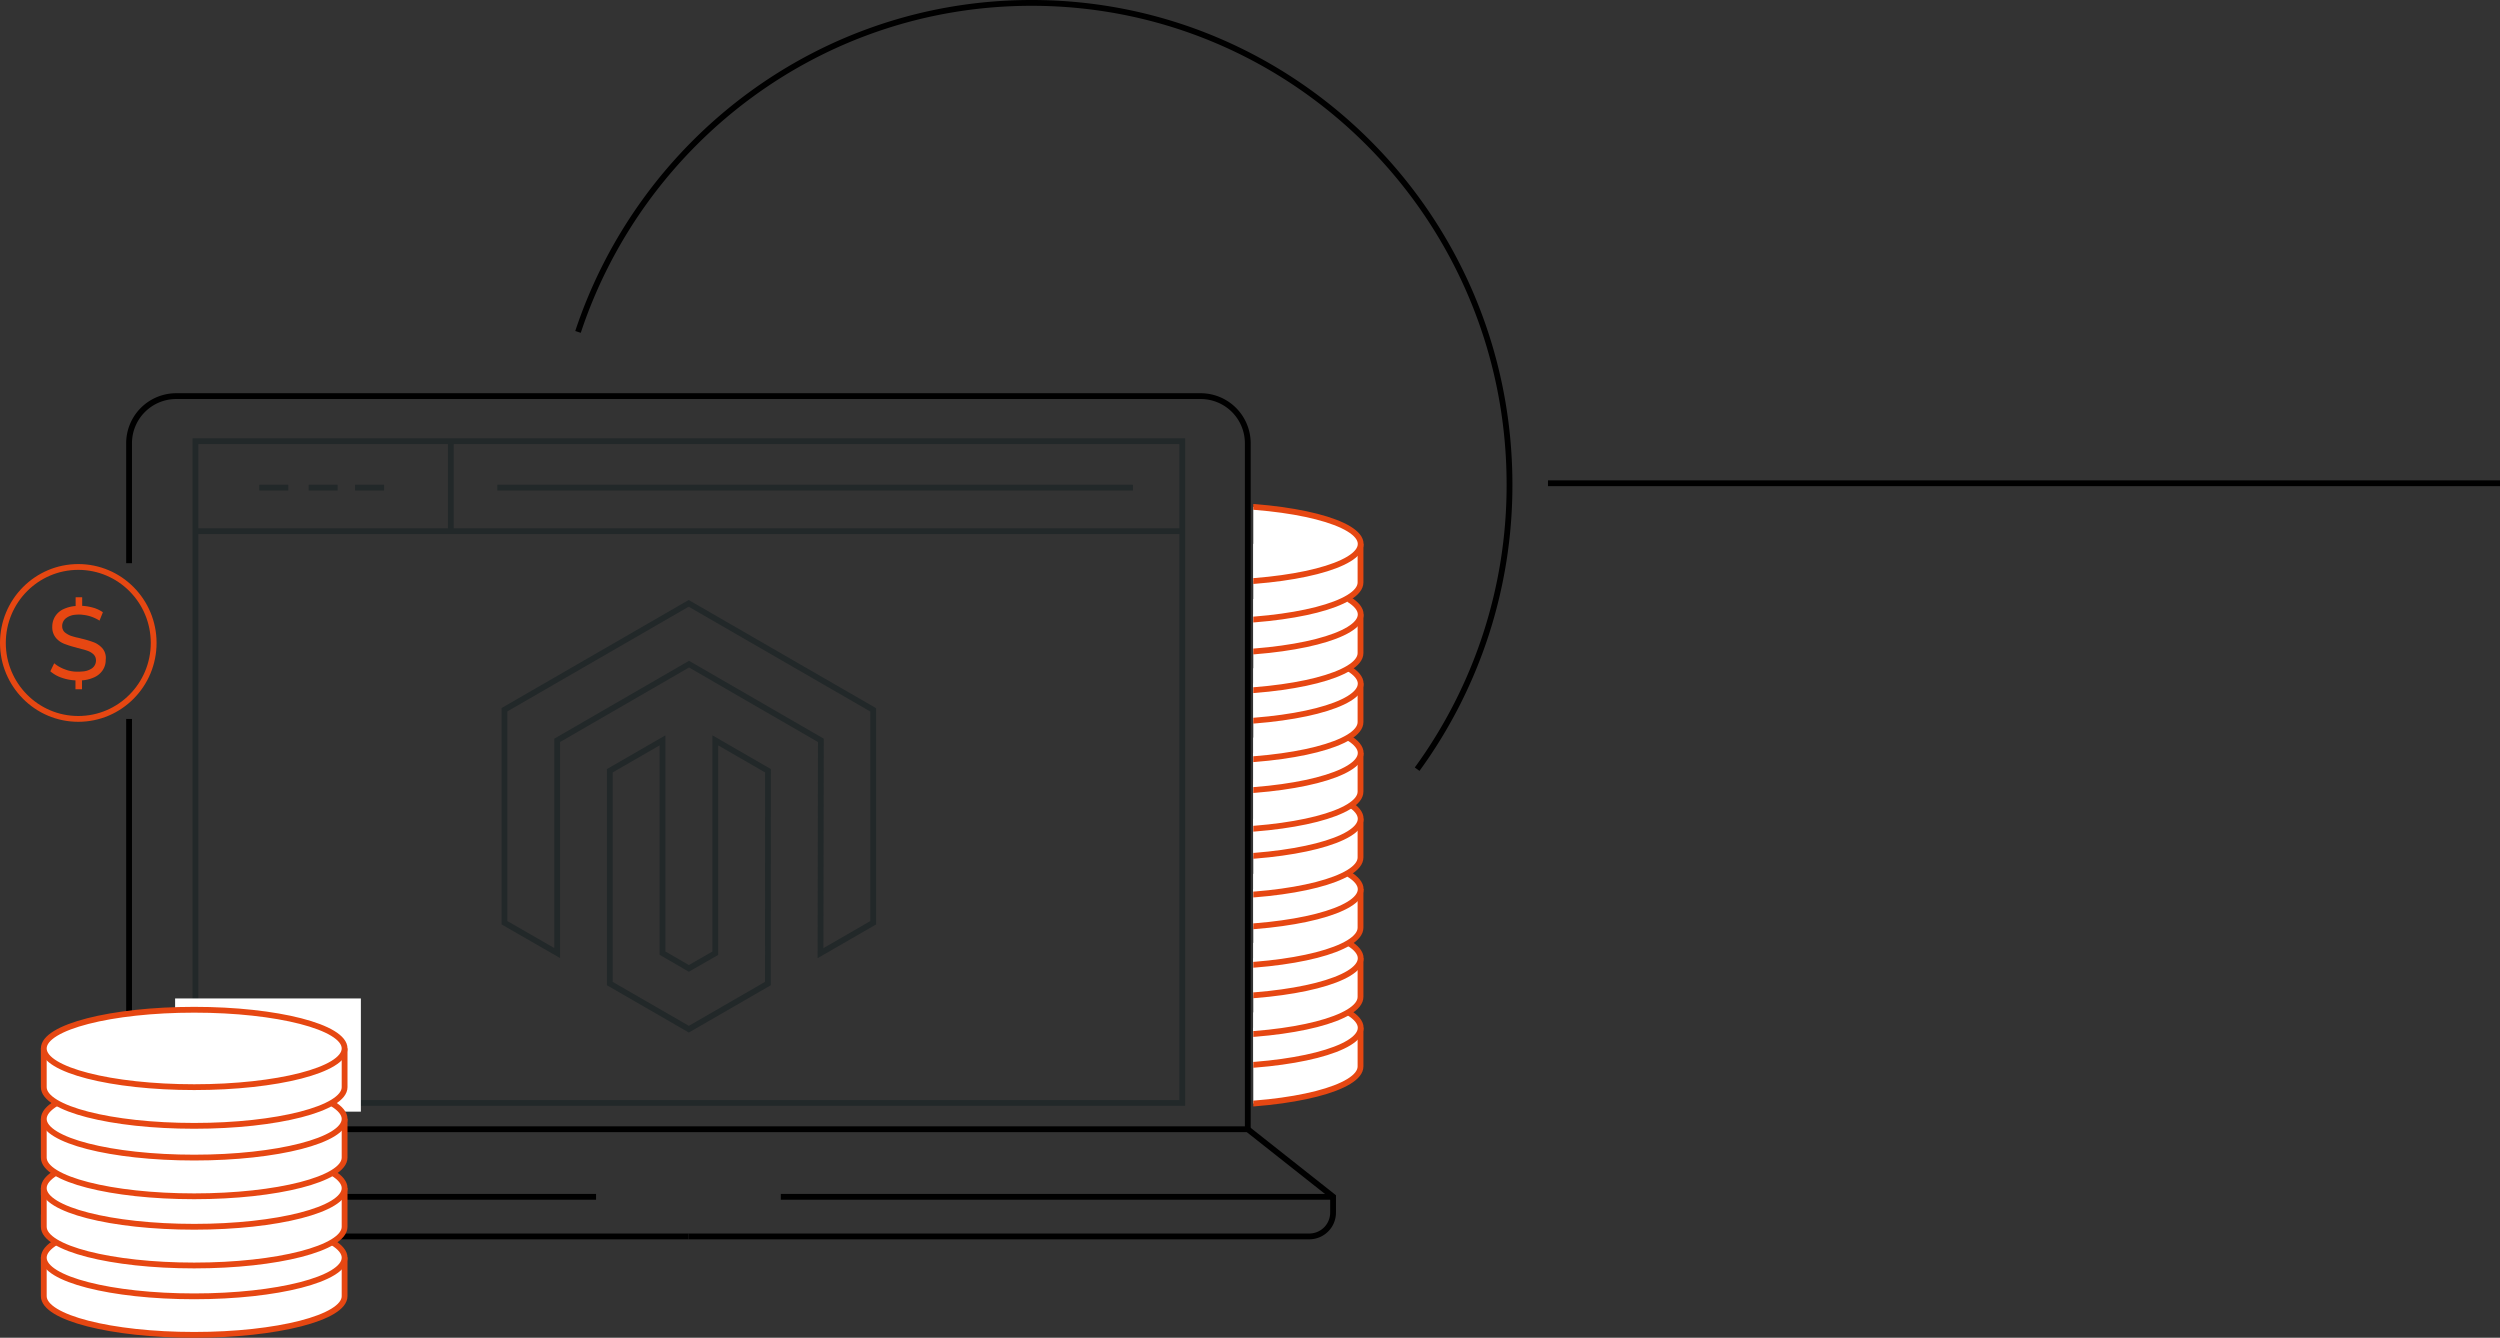 <svg xmlns="http://www.w3.org/2000/svg" xmlns:xlink="http://www.w3.org/1999/xlink" width="861.332" height="460.9" viewBox="0 0 861.332 460.9">
  <rect x="0" y="0" width="861.332" height="460.9" fill="#333333" stroke="none"/>
  <defs>
    <clipPath id="clip-path">
      <rect id="Rectangle_54" data-name="Rectangle 54" width="73.892" height="270.093"/>
    </clipPath>
  </defs>
  <g id="Component_200_1" data-name="Component 200 – 1" transform="translate(1 1)">
    <g id="Group_62" data-name="Group 62" transform="translate(14.083 135.477)">
      <path id="Path_213" data-name="Path 213" d="M72.3,279.07V237.782A16.247,16.247,0,0,1,88.456,221.5H441.579a16.247,16.247,0,0,1,16.156,16.282v236.3H72.3V332.708" transform="translate(-42.914 -221.5)" fill="none" stroke="#000" stroke-width="2"/>
      <path id="Path_214" data-name="Path 214" d="M53.486,632.6,24.1,655.825v5.468a8.2,8.2,0,0,0,8.17,8.233H246.2" transform="translate(-24.1 -380.018)" fill="none" stroke="#000" stroke-width="2"/>
      <path id="Path_215" data-name="Path 215" d="M581.118,632.6,610.5,655.825v5.468a8.2,8.2,0,0,1-8.17,8.233H388.4" transform="translate(-166.296 -380.018)" fill="none" stroke="#000" stroke-width="2"/>
      <line id="Line_181" data-name="Line 181" x2="190.279" transform="translate(0 275.868)" fill="none" stroke="#000" stroke-width="2"/>
      <line id="Line_182" data-name="Line 182" x2="190.279" transform="translate(253.929 275.868)" fill="none" stroke="#000" stroke-width="2"/>
    </g>
    <g id="Group_63" data-name="Group 63" transform="translate(14.083 426.89)">
      <path id="Path_219" data-name="Path 219" d="M127.744,704.5v13.333c0,7.373-23.168,13.333-51.822,13.333S24.1,725.206,24.1,717.833V704.5" transform="translate(-24.1 -699.155)" fill="#fff" stroke="#e64712" stroke-width="2"/>
      <path id="Path_220" data-name="Path 220" d="M123.6,695.984c2.622,1.6,4.146,3.379,4.146,5.222,0,7.373-23.168,13.333-51.822,13.333S24.1,708.58,24.1,701.207c0-1.9,1.585-3.748,4.39-5.407" transform="translate(-24.1 -695.8)" fill="#fff" stroke="#e64712" stroke-width="2"/>
    </g>
    <g id="Group_64" data-name="Group 64" transform="translate(14.083 402.928)">
      <path id="Path_221" data-name="Path 221" d="M127.744,665.6v13.333c0,7.373-23.168,13.333-51.822,13.333S24.1,686.305,24.1,678.933V665.6" transform="translate(-24.1 -660.193)" fill="#fff" stroke="#e64712" stroke-width="2"/>
      <path id="Path_222" data-name="Path 222" d="M123.6,656.984c2.622,1.6,4.146,3.379,4.146,5.222,0,7.373-23.168,13.333-51.822,13.333S24.1,669.58,24.1,662.207c0-1.9,1.585-3.748,4.39-5.407" transform="translate(-24.1 -656.8)" fill="#fff" stroke="#e64712" stroke-width="2"/>
    </g>
    <g id="_16_feedback_form" data-name="16_feedback_form" transform="translate(-1076.668 -5078)">
      <g id="Group_6749" data-name="Group 6749" transform="translate(1143 5229)">
        <g id="Group_6748" data-name="Group 6748">
          <g id="Group_6747" data-name="Group 6747">
            <rect id="Rectangle_2316" data-name="Rectangle 2316" width="340" height="228" fill="none" stroke="#222829" stroke-width="2"/>
            <line id="Line_26658" data-name="Line 26658" x2="340" transform="translate(0 31)" fill="none" stroke="#222829" stroke-width="2"/>
            <line id="Line_26659" data-name="Line 26659" x2="10" transform="translate(22 16)" fill="none" stroke="#222829" stroke-width="2"/>
            <line id="Line_26660" data-name="Line 26660" x2="10" transform="translate(39 16)" fill="none" stroke="#222829" stroke-width="2"/>
            <line id="Line_26661" data-name="Line 26661" x2="10" transform="translate(55 16)" fill="none" stroke="#222829" stroke-width="2"/>
            <line id="Line_26662" data-name="Line 26662" y2="31" transform="translate(88)" fill="none" stroke="#222829" stroke-width="2"/>
            <line id="Line_26663" data-name="Line 26663" x2="219" transform="translate(104 16)" fill="none" stroke="#222829" stroke-width="2"/>
          </g>
        </g>
      </g>
    </g>
    <rect id="Rectangle_2710" data-name="Rectangle 2710" width="64" height="39" transform="translate(59.332 343)" fill="#fff"/>
    <g id="Group_65" data-name="Group 65" transform="translate(14.083 379.089)">
      <path id="Path_223" data-name="Path 223" d="M127.744,626.8v13.333c0,7.373-23.168,13.333-51.822,13.333S24.1,647.505,24.1,640.133V626.8" transform="translate(-24.1 -621.393)" fill="#fff" stroke="#e64712" stroke-width="2"/>
      <path id="Path_224" data-name="Path 224" d="M123.6,618.184c2.622,1.6,4.146,3.379,4.146,5.222,0,7.373-23.168,13.333-51.822,13.333S24.1,630.78,24.1,623.407c0-1.9,1.585-3.748,4.39-5.407" transform="translate(-24.1 -618)" fill="#fff" stroke="#e64712" stroke-width="2"/>
    </g>
    <g id="Group_66" data-name="Group 66" transform="translate(14.083 346.894)">
      <path id="Path_225" data-name="Path 225" d="M127.744,587.3v13.333c0,7.373-23.168,13.333-51.822,13.333S24.1,608.005,24.1,600.633V587.3" transform="translate(-24.1 -573.967)" fill="#fff" stroke="#e64712" stroke-width="2"/>
      <ellipse id="Ellipse_37" data-name="Ellipse 37" cx="51.822" cy="13.333" rx="51.822" ry="13.333" transform="translate(0)" fill="#fff" stroke="#e64712" stroke-width="2"/>
    </g>
    <g id="Group_75" data-name="Group 75" transform="translate(430.795 149.485)">
      <g id="Group_67" data-name="Group 67" clip-path="url(#clip-path)">
        <path id="Path_226" data-name="Path 226" d="M701.844,575.7v13.333c0,7.373-23.168,13.333-51.822,13.333s-51.822-5.96-51.822-13.333V575.7" transform="translate(-664.898 -372.086)" fill="#fff" stroke="#e64712" stroke-width="2"/>
        <path id="Path_227" data-name="Path 227" d="M697.8,567.084c2.622,1.6,4.146,3.379,4.146,5.222,0,7.373-23.168,13.333-51.822,13.333S598.3,579.68,598.3,572.307c0-1.9,1.585-3.748,4.39-5.407" transform="translate(-664.937 -368.693)" fill="#fff" stroke="#e64712" stroke-width="2"/>
      </g>
      <g id="Group_68" data-name="Group 68" clip-path="url(#clip-path)">
        <path id="Path_228" data-name="Path 228" d="M701.844,536.7v13.333c0,7.373-23.168,13.333-51.822,13.333s-51.822-5.96-51.822-13.333V536.7" transform="translate(-664.898 -357.048)" fill="#fff" stroke="#e64712" stroke-width="2"/>
        <path id="Path_229" data-name="Path 229" d="M697.8,528.084c2.622,1.6,4.146,3.379,4.146,5.222,0,7.373-23.168,13.333-51.822,13.333S598.3,540.68,598.3,533.307c0-1.9,1.585-3.748,4.39-5.407" transform="translate(-664.937 -353.654)" fill="#fff" stroke="#e64712" stroke-width="2"/>
      </g>
      <g id="Group_69" data-name="Group 69" clip-path="url(#clip-path)">
        <path id="Path_230" data-name="Path 230" d="M701.844,497.9v13.333c0,7.373-23.168,13.333-51.822,13.333s-51.822-5.96-51.822-13.333V497.9" transform="translate(-664.898 -342.087)" fill="#fff" stroke="#e64712" stroke-width="2"/>
        <path id="Path_231" data-name="Path 231" d="M697.8,489.384c2.622,1.6,4.146,3.379,4.146,5.222,0,7.373-23.168,13.333-51.822,13.333S598.3,501.98,598.3,494.607c0-1.9,1.585-3.748,4.39-5.407" transform="translate(-664.937 -338.732)" fill="#fff" stroke="#e64712" stroke-width="2"/>
      </g>
      <g id="Group_70" data-name="Group 70" clip-path="url(#clip-path)">
        <path id="Path_232" data-name="Path 232" d="M701.844,458.5v13.333c0,7.373-23.168,13.333-51.822,13.333s-51.822-5.96-51.822-13.333V458.5" transform="translate(-664.898 -326.894)" fill="#fff" stroke="#e64712" stroke-width="2"/>
        <ellipse id="Ellipse_38" data-name="Ellipse 38" cx="51.822" cy="13.333" rx="51.822" ry="13.333" transform="translate(-66.637 118.273)" fill="#fff" stroke="#e64712" stroke-width="2"/>
      </g>
      <g id="Group_71" data-name="Group 71" clip-path="url(#clip-path)">
        <path id="Path_233" data-name="Path 233" d="M701.844,421.6v13.333c0,7.373-23.168,13.333-51.822,13.333s-51.822-5.96-51.822-13.333V421.6" transform="translate(-664.898 -312.666)" fill="#fff" stroke="#e64712" stroke-width="2"/>
        <path id="Path_234" data-name="Path 234" d="M697.8,412.984c2.622,1.6,4.146,3.379,4.146,5.222,0,7.373-23.168,13.333-51.822,13.333S598.3,425.58,598.3,418.207c0-1.9,1.585-3.748,4.39-5.407" transform="translate(-664.937 -309.273)" fill="#fff" stroke="#e64712" stroke-width="2"/>
      </g>
      <g id="Group_72" data-name="Group 72" clip-path="url(#clip-path)">
        <path id="Path_235" data-name="Path 235" d="M701.844,382.6v13.333c0,7.373-23.168,13.333-51.822,13.333s-51.822-5.96-51.822-13.333V382.6" transform="translate(-664.898 -297.628)" fill="#fff" stroke="#e64712" stroke-width="2"/>
        <path id="Path_236" data-name="Path 236" d="M697.8,374.084c2.622,1.6,4.146,3.379,4.146,5.222,0,7.373-23.168,13.333-51.822,13.333S598.3,386.68,598.3,379.307c0-1.9,1.585-3.748,4.39-5.407" transform="translate(-664.937 -294.273)" fill="#fff" stroke="#e64712" stroke-width="2"/>
      </g>
      <g id="Group_73" data-name="Group 73" clip-path="url(#clip-path)">
        <path id="Path_237" data-name="Path 237" d="M701.844,343.9v13.333c0,7.373-23.168,13.333-51.822,13.333s-51.822-5.96-51.822-13.333V343.9" transform="translate(-664.898 -282.705)" fill="#fff" stroke="#e64712" stroke-width="2"/>
        <path id="Path_238" data-name="Path 238" d="M697.8,335.284c2.622,1.6,4.146,3.379,4.146,5.222,0,7.373-23.168,13.333-51.822,13.333S598.3,347.88,598.3,340.507c0-1.9,1.585-3.748,4.39-5.407" transform="translate(-664.937 -279.312)" fill="#fff" stroke="#e64712" stroke-width="2"/>
      </g>
      <g id="Group_74" data-name="Group 74" clip-path="url(#clip-path)">
        <path id="Path_239" data-name="Path 239" d="M701.844,304.361v13.271c0,7.373-23.168,13.333-51.822,13.333s-51.822-5.96-51.822-13.333V304.3" transform="translate(-664.898 -267.436)" fill="#fff" stroke="#e64712" stroke-width="2"/>
        <ellipse id="Ellipse_39" data-name="Ellipse 39" cx="51.822" cy="13.333" rx="51.822" ry="13.333" transform="translate(-66.637 23.593)" fill="#fff" stroke="#e64712" stroke-width="2"/>
      </g>
    </g>
    <path id="Path_240" data-name="Path 240" d="M326,114.358C347.826,48.494,409.525,1,482.259,1c90.963,0,164.673,74.282,164.673,165.951a166.072,166.072,0,0,1-31.825,98.059" transform="translate(-127.856 -1)" fill="none" stroke="#000" stroke-width="2"/>
    <g id="Group_76" data-name="Group 76" transform="translate(0 194.337)">
      <ellipse id="Ellipse_40" data-name="Ellipse 40" cx="25.972" cy="26.174" rx="25.972" ry="26.174" fill="none" stroke="#e64712" stroke-width="2"/>
      <path id="Path_241" data-name="Path 241" d="M45.785,351.933a7.765,7.765,0,0,0-2.926-2.089,32.807,32.807,0,0,0-4.024-1.229c-.183-.061-.3-.061-.488-.123-.671-.184-1.28-.307-1.829-.43-.61-.184-1.158-.307-1.646-.492a7.226,7.226,0,0,1-2.134-1.229,2.835,2.835,0,0,1-.854-2.089,3.389,3.389,0,0,1,1.524-2.888,5.984,5.984,0,0,1,3.048-1.044,10.719,10.719,0,0,1,1.463-.061,3.993,3.993,0,0,1,.854.061,13.118,13.118,0,0,1,2.622.492,13.8,13.8,0,0,1,3.353,1.536l1.158-2.888a11.126,11.126,0,0,0-3.658-1.659,17.053,17.053,0,0,0-3.475-.553V334.3H36.518v3.011a11.771,11.771,0,0,0-3.841.922,6.751,6.751,0,0,0-3.17,2.581,6.631,6.631,0,0,0-1.036,3.625,5.7,5.7,0,0,0,1.219,3.809,7.149,7.149,0,0,0,2.926,2.089,33.558,33.558,0,0,0,3.9,1.229c.183.061.427.123.61.184.61.123,1.158.307,1.646.43a17.115,17.115,0,0,1,1.829.553,5.824,5.824,0,0,1,2.073,1.229,2.835,2.835,0,0,1,.854,2.089,3.286,3.286,0,0,1-1.524,2.826,6.463,6.463,0,0,1-3.17.983,10.719,10.719,0,0,1-1.463.061h-.854a11.212,11.212,0,0,1-3.719-.8,11.7,11.7,0,0,1-3.658-2.089L27.8,359.8a11.717,11.717,0,0,0,4.085,2.273,16.291,16.291,0,0,0,4.573.86V366h2.256v-3.072a12.152,12.152,0,0,0,3.9-.922,6.923,6.923,0,0,0,3.231-2.581,6.23,6.23,0,0,0,1.036-3.564A5.152,5.152,0,0,0,45.785,351.933Z" transform="translate(-11.461 -323.855)" fill="#e64712"/>
    </g>
    <line id="Line_226" data-name="Line 226" x1="328" transform="translate(532.332 165.5)" fill="none" stroke="#000" stroke-width="2"/>
    <g id="Layer_2" data-name="Layer 2" transform="translate(172.809 206.873)">
      <g id="Layer_1" data-name="Layer 1" transform="translate(0)">
        <path id="Path_13396" data-name="Path 13396" d="M63.463,0l63.582,36.7v73.343l-18.158,10.473.119-73.313L63.582,20.947,18.158,47.2v73.284L0,110.044v-73.4Z" fill="none" stroke="#222829" stroke-width="2"/>
        <path id="Path_13397" data-name="Path 13397" d="M30.378,89.223l9.079,5.252,9.109-5.222V15.91L66.723,26.383,66.693,99.7,39.457,115.422,12.22,99.7V26.383L30.378,15.91Z" transform="translate(24.066 31.294)" fill="none" stroke="#222829" stroke-width="2"/>
      </g>
    </g>
  </g>
</svg>
